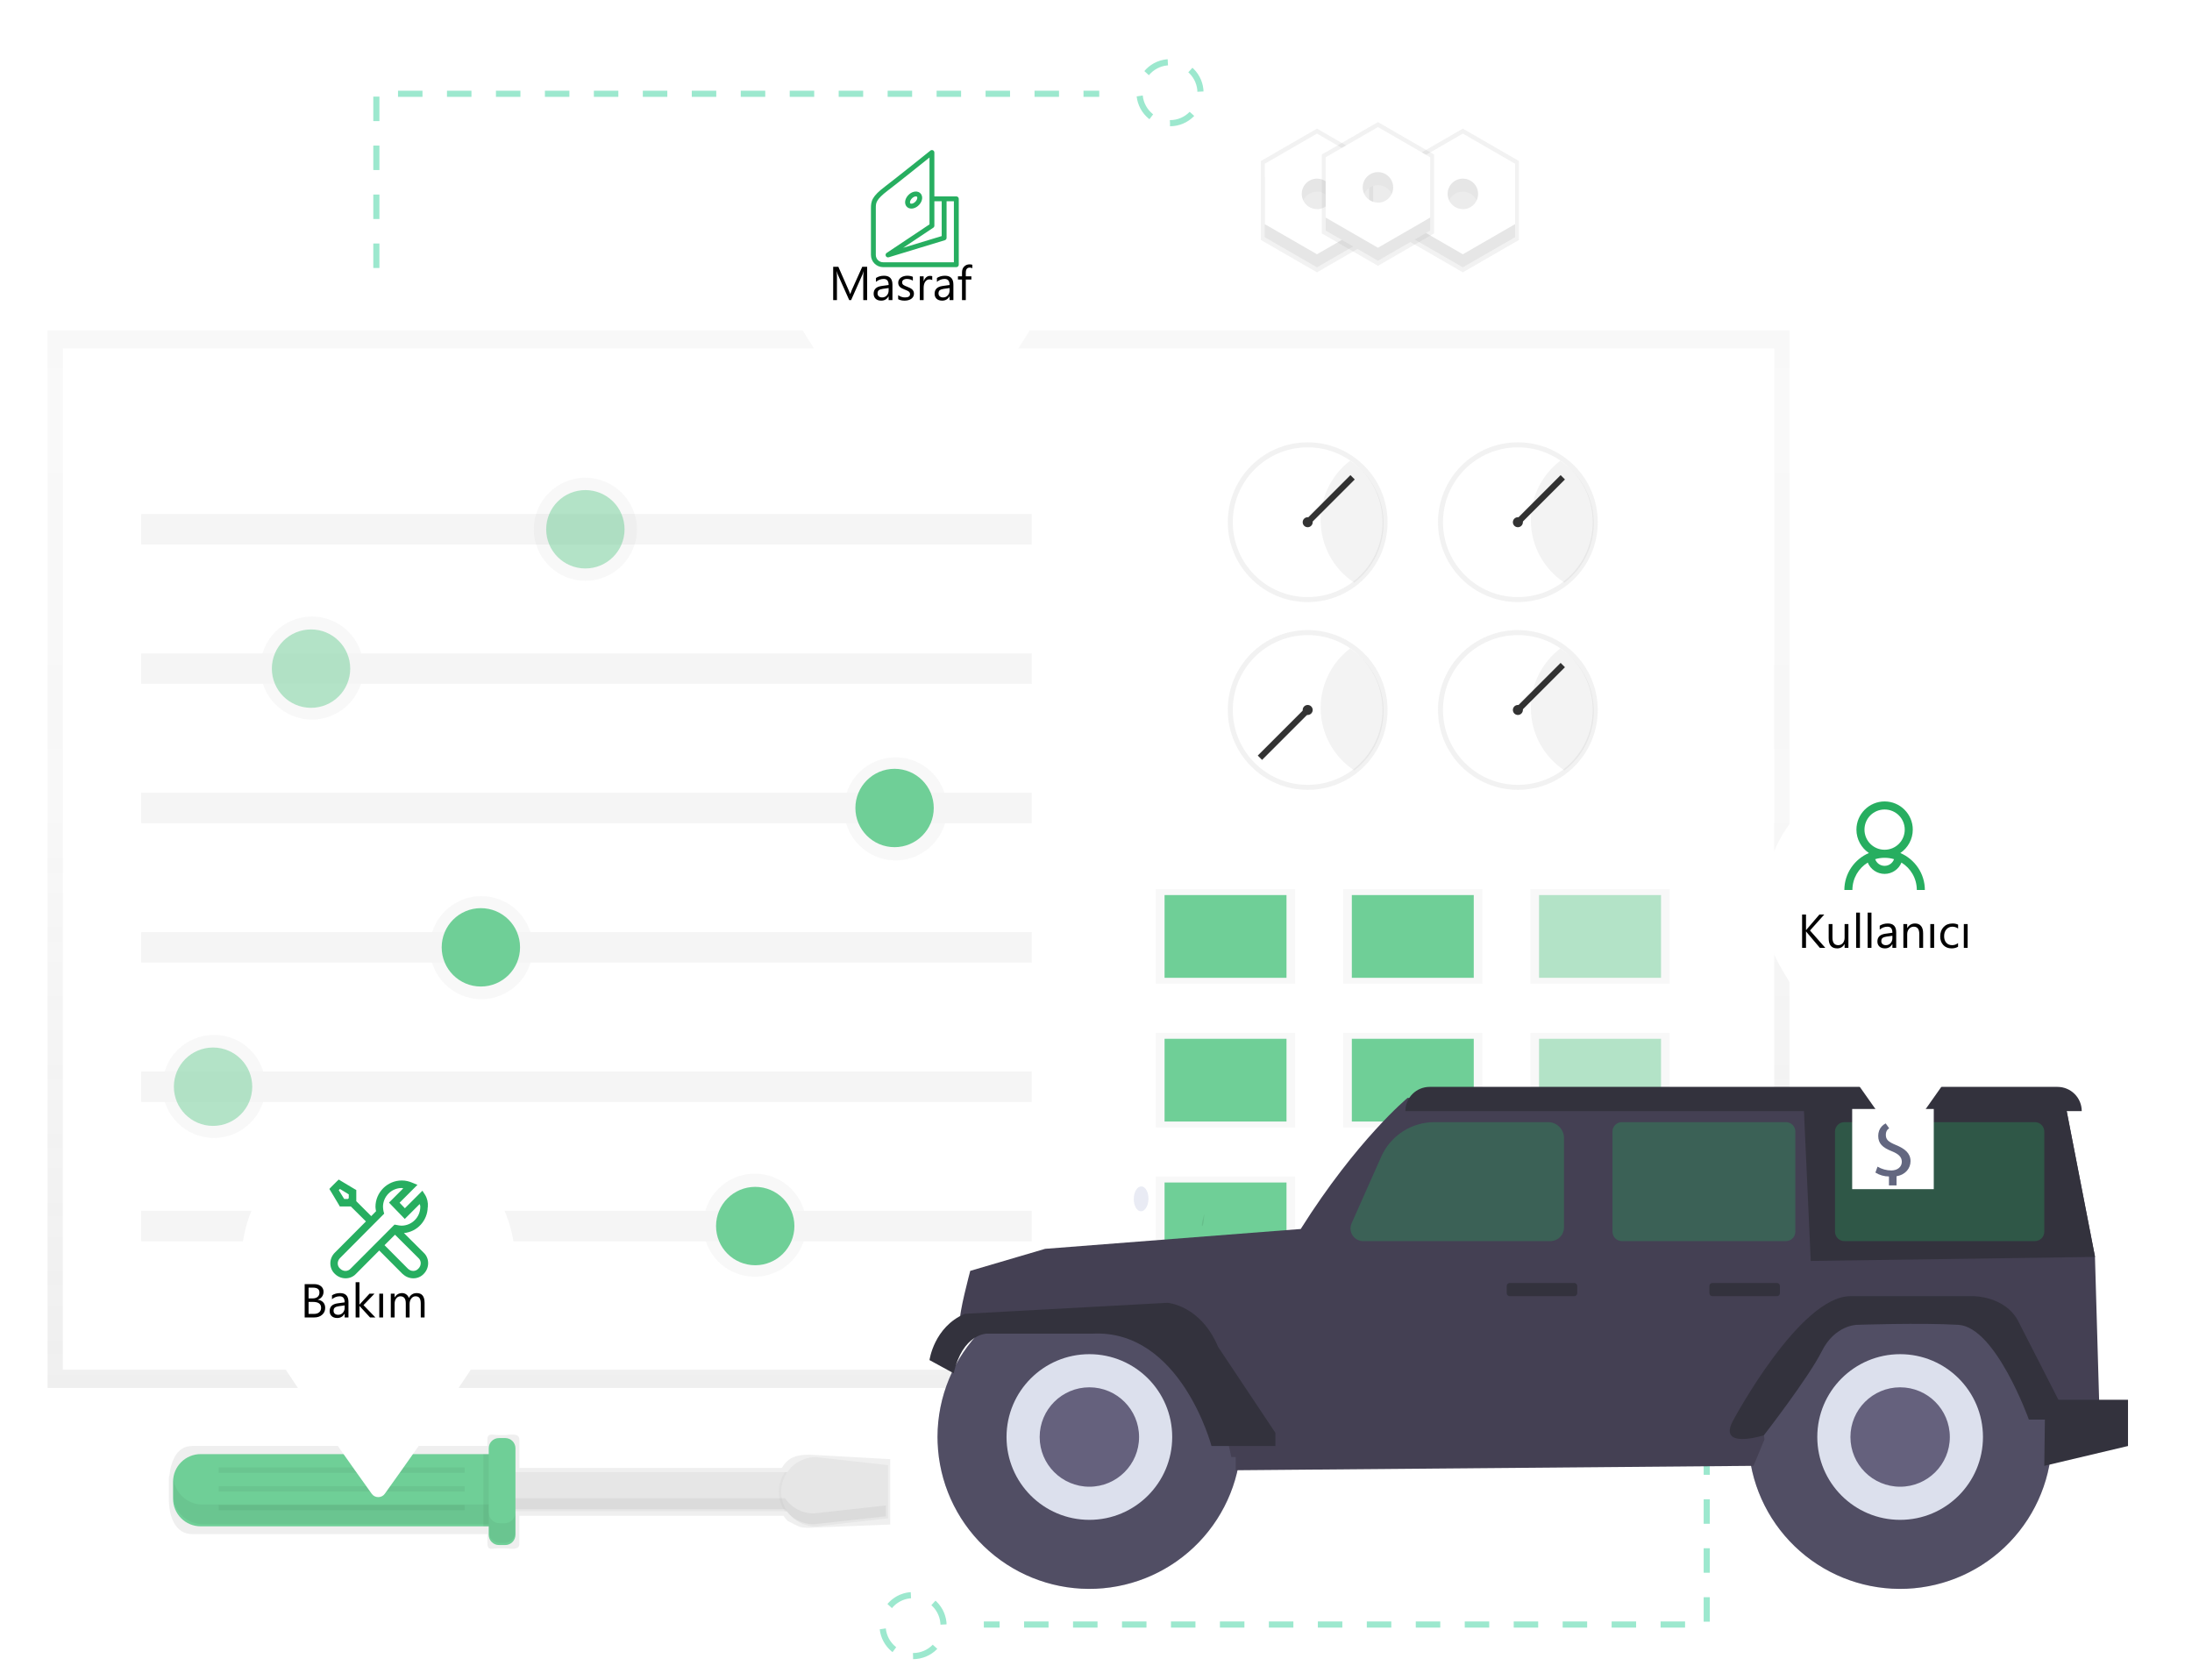 <svg width="599" height="459" viewBox="0 0 599 459" fill="none" xmlns="http://www.w3.org/2000/svg">
<path opacity="0.5" d="M489 90.272H13V379.269H489V90.272Z" fill="url(#paint0_linear)"/>
<path d="M484.834 95.241H17.166V374.294H484.834V95.241Z" fill="white"/>
<path d="M281.942 140.463H38.586V148.794H281.942V140.463Z" fill="#F5F5F5"/>
<path opacity="0.5" d="M159.963 158.704C167.737 158.704 174.039 152.402 174.039 144.629C174.039 136.855 167.737 130.553 159.963 130.553C152.189 130.553 145.887 136.855 145.887 144.629C145.887 152.402 152.189 158.704 159.963 158.704Z" fill="url(#paint1_linear)"/>
<path opacity="0.5" d="M85.235 196.626C93.009 196.626 99.311 190.324 99.311 182.55C99.311 174.776 93.009 168.475 85.235 168.475C77.461 168.475 71.159 174.776 71.159 182.55C71.159 190.324 77.461 196.626 85.235 196.626Z" fill="url(#paint2_linear)"/>
<path opacity="0.5" d="M244.729 235.105C252.503 235.105 258.805 228.803 258.805 221.03C258.805 213.256 252.503 206.954 244.729 206.954C236.955 206.954 230.653 213.256 230.653 221.03C230.653 228.803 236.955 235.105 244.729 235.105Z" fill="url(#paint3_linear)"/>
<path opacity="0.5" d="M131.522 273.027C139.296 273.027 145.598 266.725 145.598 258.951C145.598 251.177 139.296 244.875 131.522 244.875C123.748 244.875 117.446 251.177 117.446 258.951C117.446 266.725 123.748 273.027 131.522 273.027Z" fill="url(#paint4_linear)"/>
<path opacity="0.5" d="M58.467 310.948C66.241 310.948 72.543 304.646 72.543 296.873C72.543 289.099 66.241 282.797 58.467 282.797C50.693 282.797 44.391 289.099 44.391 296.873C44.391 304.646 50.693 310.948 58.467 310.948Z" fill="url(#paint5_linear)"/>
<path opacity="0.5" d="M206.25 348.87C214.023 348.87 220.325 342.568 220.325 334.794C220.325 327.021 214.023 320.719 206.25 320.719C198.476 320.719 192.174 327.021 192.174 334.794C192.174 342.568 198.476 348.87 206.25 348.87Z" fill="url(#paint6_linear)"/>
<path opacity="0.5" d="M159.963 155.336C165.877 155.336 170.67 150.542 170.67 144.628C170.67 138.715 165.877 133.921 159.963 133.921C154.05 133.921 149.256 138.715 149.256 144.628C149.256 150.542 154.05 155.336 159.963 155.336Z" fill="#6FCF97"/>
<path d="M281.942 178.541H38.586V186.872H281.942V178.541Z" fill="#F5F5F5"/>
<path opacity="0.5" d="M84.995 193.414C90.909 193.414 95.702 188.62 95.702 182.706C95.702 176.793 90.909 171.999 84.995 171.999C79.082 171.999 74.288 176.793 74.288 182.706C74.288 188.62 79.082 193.414 84.995 193.414Z" fill="#6FCF97"/>
<path d="M281.942 216.624H38.586V224.955H281.942V216.624Z" fill="#F5F5F5"/>
<path d="M244.456 231.497C250.369 231.497 255.163 226.703 255.163 220.79C255.163 214.876 250.369 210.083 244.456 210.083C238.542 210.083 233.749 214.876 233.749 220.79C233.749 226.703 238.542 231.497 244.456 231.497Z" fill="#6FCF97"/>
<path d="M281.942 254.702H38.586V263.033H281.942V254.702Z" fill="#F5F5F5"/>
<path d="M131.405 269.575C137.318 269.575 142.112 264.781 142.112 258.867C142.112 252.954 137.318 248.16 131.405 248.16C125.491 248.16 120.698 252.954 120.698 258.867C120.698 264.781 125.491 269.575 131.405 269.575Z" fill="#6FCF97"/>
<path d="M281.942 292.785H38.586V301.117H281.942V292.785Z" fill="#F5F5F5"/>
<path opacity="0.5" d="M58.221 307.658C64.135 307.658 68.929 302.864 68.929 296.951C68.929 291.037 64.135 286.243 58.221 286.243C52.308 286.243 47.514 291.037 47.514 296.951C47.514 302.864 52.308 307.658 58.221 307.658Z" fill="#6FCF97"/>
<path d="M281.942 330.863H38.586V339.194H281.942V330.863Z" fill="#F5F5F5"/>
<path d="M206.378 345.736C212.291 345.736 217.085 340.942 217.085 335.029C217.085 329.115 212.291 324.321 206.378 324.321C200.464 324.321 195.671 329.115 195.671 335.029C195.671 340.942 200.464 345.736 206.378 345.736Z" fill="#6FCF97"/>
<path opacity="0.5" d="M353.932 242.974H315.854V268.816H353.932V242.974Z" fill="url(#paint7_linear)"/>
<path opacity="0.5" d="M405.104 242.974H367.026V268.816H405.104V242.974Z" fill="url(#paint8_linear)"/>
<path opacity="0.5" d="M456.276 242.974H418.198V268.816H456.276V242.974Z" fill="url(#paint9_linear)"/>
<path opacity="0.5" d="M353.932 282.245H315.854V308.087H353.932V282.245Z" fill="url(#paint10_linear)"/>
<path opacity="0.5" d="M405.104 282.245H367.026V308.087H405.104V282.245Z" fill="url(#paint11_linear)"/>
<path opacity="0.5" d="M456.276 282.245H418.198V308.087H456.276V282.245Z" fill="url(#paint12_linear)"/>
<path opacity="0.5" d="M353.932 321.51H315.854V347.353H353.932V321.51Z" fill="url(#paint13_linear)"/>
<path opacity="0.5" d="M405.104 321.51H367.026V347.353H405.104V321.51Z" fill="url(#paint14_linear)"/>
<path opacity="0.5" d="M456.276 321.51H418.198V347.353H456.276V321.51Z" fill="url(#paint15_linear)"/>
<path d="M351.557 244.585H318.236V267.193H351.557V244.585Z" fill="#6FCF97"/>
<path d="M402.729 244.585H369.408V267.193H402.729V244.585Z" fill="#6FCF97"/>
<path opacity="0.5" d="M453.895 244.585H420.574V267.193H453.895V244.585Z" fill="#6FCF97"/>
<path d="M351.557 283.857H318.236V306.465H351.557V283.857Z" fill="#6FCF97"/>
<path d="M402.729 283.857H369.408V306.465H402.729V283.857Z" fill="#6FCF97"/>
<path opacity="0.5" d="M453.895 283.857H420.574V306.465H453.895V283.857Z" fill="#6FCF97"/>
<path d="M351.557 323.128H318.236V345.736H351.557V323.128Z" fill="#6FCF97"/>
<path opacity="0.5" d="M402.729 323.128H369.408V345.736H402.729V323.128Z" fill="#6FCF97"/>
<path opacity="0.5" d="M453.895 323.128H420.574V345.736H453.895V323.128Z" fill="#3AD29F"/>
<path opacity="0.5" d="M221.251 397.505C217.905 397.505 215.423 398.062 213.661 401.129H141.922V393.4C141.922 391.393 139.357 392.145 137.667 392.145H136.268C134.595 392.145 133.2 391.393 133.2 393.4V395.123H52.628C48.457 395.123 46.8 398.782 46.232 403.539C46.232 403.416 46.198 403.299 46.187 403.176C46.159 403.516 46.142 403.862 46.142 404.208V409.411C46.142 414.831 48.061 419.22 52.634 419.22H133.206V421.836C133.206 423.843 134.578 423.091 136.273 423.091H137.673C139.346 423.091 141.928 423.843 141.928 421.836V414.207H214.107C214.432 414.688 214.794 415.143 215.189 415.568C218.279 417.135 218.323 417.48 221.151 417.48L243.268 416.588V398.726L221.251 397.505Z" fill="url(#paint16_linear)"/>
<path d="M216.488 402.261H105.819V412.968H216.488V402.261Z" fill="#E6E6E6"/>
<path opacity="0.03" d="M212.847 407.621C212.852 409.533 213.435 411.399 214.52 412.974H215.914V402.267H214.52C213.435 403.842 212.852 405.708 212.847 407.621Z" fill="black"/>
<path d="M242.671 414.898L222.941 417.129C220.426 417.129 218.015 416.13 216.237 414.352C214.459 412.574 213.46 410.163 213.46 407.648C213.46 405.134 214.459 402.723 216.237 400.945C218.015 399.167 220.426 398.168 222.941 398.168L242.671 400.36V414.898Z" fill="#E6E6E6"/>
<path opacity="0.05" d="M214.503 409.405H105.2V412.377H214.503C215.374 413.656 216.544 414.702 217.912 415.424C219.279 416.146 220.803 416.523 222.35 416.521L242.08 414.34V411.368L222.35 413.56C220.802 413.56 219.278 413.182 217.91 412.458C216.542 411.733 215.373 410.685 214.503 409.405Z" fill="black"/>
<path d="M54.825 397.348H135.013V417.079H54.825C52.829 417.079 50.914 416.286 49.502 414.874C48.09 413.462 47.297 411.547 47.297 409.55V404.86C47.301 402.866 48.096 400.956 49.508 399.548C50.919 398.139 52.832 397.348 54.825 397.348Z" fill="#6FCF97"/>
<path d="M138.069 392.965H136.34C134.8 392.965 133.552 394.213 133.552 395.753V419.404C133.552 420.944 134.8 422.193 136.34 422.193H138.069C139.609 422.193 140.857 420.944 140.857 419.404V395.753C140.857 394.213 139.609 392.965 138.069 392.965Z" fill="#6FCF97"/>
<path opacity="0.05" d="M133.552 397.348H132.091V417.079H133.552V397.348Z" fill="black"/>
<path opacity="0.05" d="M126.971 401.001H59.744V402.462H126.971V401.001Z" fill="black"/>
<path opacity="0.05" d="M126.971 406.115H59.744V407.576H126.971V406.115Z" fill="black"/>
<path opacity="0.05" d="M126.971 411.234H59.744V412.695H126.971V411.234Z" fill="black"/>
<path opacity="0.05" d="M137.885 416.242H136.53C135.741 416.242 134.985 415.929 134.428 415.372C133.871 414.814 133.557 414.058 133.557 413.27V411.128H55.355C53.371 411.128 51.458 410.394 49.983 409.066C48.508 407.739 47.577 405.913 47.369 403.94C47.34 404.222 47.325 404.504 47.325 404.788V408.452C47.325 410.581 48.171 412.624 49.677 414.13C51.183 415.636 53.225 416.482 55.355 416.482H133.552V418.623C133.552 419.412 133.865 420.168 134.422 420.725C134.98 421.283 135.736 421.596 136.524 421.596H137.879C138.668 421.596 139.424 421.283 139.981 420.725C140.539 420.168 140.852 419.412 140.852 418.623V413.27C140.852 414.057 140.539 414.812 139.983 415.37C139.427 415.927 138.672 416.241 137.885 416.242Z" fill="black"/>
<path d="M399.75 35.147L384.409 44.008V47.839V61.725V65.562L399.75 74.418L415.092 65.562V61.725V47.839V44.008L399.75 35.147Z" fill="url(#paint17_linear)"/>
<path opacity="0.5" d="M399.75 57.359C398.898 57.358 398.062 57.116 397.342 56.66C396.621 56.204 396.045 55.553 395.679 54.782C396.045 54.012 396.621 53.361 397.342 52.905C398.063 52.45 398.898 52.208 399.75 52.208C400.603 52.208 401.438 52.45 402.159 52.905C402.879 53.361 403.456 54.012 403.821 54.782C403.456 55.553 402.88 56.204 402.159 56.66C401.439 57.116 400.603 57.358 399.75 57.359Z" fill="url(#paint18_linear)"/>
<path d="M399.75 40.076L385.468 48.319V64.809L399.75 73.046L414.032 64.803V48.324L399.75 40.076ZM399.75 60.71C398.926 60.71 398.121 60.466 397.436 60.008C396.751 59.55 396.217 58.9 395.902 58.138C395.586 57.377 395.504 56.54 395.664 55.731C395.825 54.923 396.222 54.181 396.805 53.599C397.387 53.016 398.129 52.619 398.938 52.458C399.746 52.298 400.583 52.38 401.344 52.696C402.106 53.011 402.756 53.545 403.214 54.23C403.672 54.915 403.916 55.72 403.916 56.544C403.919 57.093 403.813 57.637 403.605 58.145C403.397 58.653 403.091 59.115 402.704 59.504C402.317 59.894 401.856 60.202 401.35 60.413C400.843 60.624 400.299 60.732 399.75 60.732V60.71Z" fill="#E6E6E6"/>
<path d="M399.75 36.507L385.468 44.75V61.24L399.75 69.482L414.032 61.24V44.755L399.75 36.507ZM399.75 57.141C398.927 57.141 398.121 56.897 397.436 56.44C396.751 55.982 396.218 55.332 395.902 54.571C395.587 53.81 395.504 52.973 395.664 52.165C395.824 51.357 396.221 50.614 396.803 50.032C397.385 49.449 398.126 49.052 398.934 48.89C399.742 48.729 400.579 48.811 401.341 49.125C402.102 49.44 402.753 49.973 403.211 50.657C403.67 51.341 403.915 52.146 403.916 52.97C403.92 53.519 403.815 54.064 403.607 54.572C403.399 55.081 403.093 55.544 402.706 55.934C402.319 56.323 401.858 56.633 401.351 56.844C400.844 57.055 400.3 57.163 399.75 57.163V57.141Z" fill="white"/>
<path d="M359.888 35.147L344.541 44.008V47.839V61.725V65.562L359.888 74.418L375.23 65.562V61.725V47.839V44.008L359.888 35.147Z" fill="url(#paint19_linear)"/>
<path opacity="0.5" d="M359.888 57.359C359.035 57.358 358.2 57.116 357.479 56.66C356.759 56.204 356.182 55.553 355.817 54.782C356.183 54.012 356.759 53.361 357.48 52.905C358.2 52.45 359.036 52.208 359.888 52.208C360.741 52.208 361.576 52.45 362.296 52.905C363.017 53.361 363.594 54.012 363.959 54.782C363.594 55.553 363.018 56.204 362.297 56.66C361.576 57.116 360.741 57.358 359.888 57.359Z" fill="url(#paint20_linear)"/>
<path d="M359.888 40.076L345.606 48.319V64.809L359.888 73.046L374.17 64.803V48.324L359.888 40.076ZM359.888 60.71C359.064 60.71 358.259 60.466 357.574 60.008C356.889 59.55 356.355 58.9 356.039 58.138C355.724 57.377 355.642 56.54 355.802 55.731C355.963 54.923 356.36 54.181 356.942 53.599C357.525 53.016 358.267 52.619 359.075 52.458C359.884 52.298 360.721 52.38 361.482 52.696C362.244 53.011 362.894 53.545 363.352 54.23C363.81 54.915 364.054 55.72 364.054 56.544C364.057 57.093 363.951 57.637 363.743 58.145C363.535 58.653 363.229 59.115 362.842 59.504C362.455 59.894 361.994 60.202 361.488 60.413C360.981 60.624 360.437 60.732 359.888 60.732V60.71Z" fill="#E6E6E6"/>
<path d="M359.888 36.507L345.606 44.75V61.24L359.888 69.482L374.17 61.24V44.755L359.888 36.507ZM359.888 57.141C359.064 57.141 358.259 56.897 357.574 56.439C356.889 55.981 356.355 55.331 356.039 54.569C355.724 53.808 355.642 52.971 355.802 52.163C355.963 51.355 356.36 50.612 356.942 50.03C357.525 49.447 358.267 49.05 359.075 48.89C359.884 48.729 360.721 48.811 361.482 49.127C362.244 49.442 362.894 49.976 363.352 50.661C363.81 51.346 364.054 52.151 364.054 52.975C364.057 53.524 363.951 54.068 363.743 54.576C363.535 55.084 363.229 55.546 362.842 55.935C362.455 56.325 361.994 56.633 361.488 56.844C360.981 57.055 360.437 57.163 359.888 57.163V57.141Z" fill="white"/>
<path d="M376.546 33.362L361.204 42.224V46.055V59.941V63.772L376.546 72.633L391.887 63.772V59.941V46.055V42.224L376.546 33.362Z" fill="url(#paint21_linear)"/>
<path opacity="0.5" d="M376.546 55.574C375.693 55.574 374.858 55.332 374.137 54.876C373.416 54.419 372.84 53.768 372.475 52.998C372.84 52.227 373.417 51.576 374.137 51.121C374.858 50.665 375.693 50.423 376.546 50.423C377.398 50.423 378.233 50.665 378.954 51.121C379.675 51.576 380.251 52.227 380.617 52.998C380.251 53.768 379.675 54.419 378.954 54.876C378.234 55.332 377.398 55.574 376.546 55.574Z" fill="url(#paint22_linear)"/>
<path d="M376.546 38.292L362.264 46.534V63.008L376.546 71.25L390.828 63.008V46.54L376.546 38.292ZM376.546 58.926C375.722 58.926 374.916 58.681 374.231 58.224C373.546 57.766 373.012 57.115 372.697 56.354C372.382 55.593 372.299 54.755 372.46 53.947C372.621 53.139 373.017 52.397 373.6 51.814C374.183 51.231 374.925 50.835 375.733 50.674C376.541 50.513 377.379 50.596 378.14 50.911C378.901 51.226 379.552 51.76 380.009 52.445C380.467 53.13 380.711 53.936 380.711 54.76C380.714 55.309 380.609 55.853 380.401 56.361C380.193 56.869 379.886 57.331 379.499 57.72C379.112 58.109 378.652 58.418 378.145 58.629C377.638 58.839 377.095 58.948 376.546 58.948V58.926Z" fill="#E6E6E6"/>
<path d="M376.546 34.723L362.264 42.965V59.456L376.546 67.698L390.828 59.456V42.971L376.546 34.723ZM376.546 55.357C375.722 55.357 374.916 55.112 374.231 54.655C373.546 54.197 373.012 53.546 372.697 52.785C372.382 52.024 372.299 51.186 372.46 50.378C372.621 49.57 373.017 48.828 373.6 48.245C374.183 47.663 374.925 47.266 375.733 47.105C376.541 46.944 377.379 47.027 378.14 47.342C378.901 47.657 379.552 48.191 380.009 48.877C380.467 49.562 380.711 50.367 380.711 51.191C380.714 51.74 380.609 52.284 380.401 52.792C380.193 53.3 379.886 53.762 379.499 54.151C379.112 54.54 378.652 54.849 378.145 55.06C377.638 55.271 377.095 55.379 376.546 55.379V55.357Z" fill="white"/>
<path opacity="0.5" d="M102.846 73.23V25.627H300.385" stroke="#3AD29F" stroke-width="1.673" stroke-miterlimit="10" stroke-dasharray="6.69 6.69"/>
<path opacity="0.5" d="M319.724 33.663C324.326 33.663 328.056 29.933 328.056 25.332C328.056 20.73 324.326 17 319.724 17C315.123 17 311.393 20.73 311.393 25.332C311.393 29.933 315.123 33.663 319.724 33.663Z" stroke="#3AD29F" stroke-width="1.673" stroke-miterlimit="10" stroke-dasharray="6.69 6.69"/>
<path opacity="0.5" d="M466.392 396.311V443.914H268.848" stroke="#3AD29F" stroke-width="1.673" stroke-miterlimit="10" stroke-dasharray="6.69 6.69"/>
<path opacity="0.5" d="M249.514 452.541C254.115 452.541 257.845 448.811 257.845 444.209C257.845 439.608 254.115 435.878 249.514 435.878C244.912 435.878 241.182 439.608 241.182 444.209C241.182 448.811 244.912 452.541 249.514 452.541Z" stroke="#3AD29F" stroke-width="1.673" stroke-miterlimit="10" stroke-dasharray="6.69 6.69"/>
<path d="M357.345 164.526C369.4 164.526 379.172 154.754 379.172 142.699C379.172 130.644 369.4 120.872 357.345 120.872C345.29 120.872 335.518 130.644 335.518 142.699C335.518 154.754 345.29 164.526 357.345 164.526Z" fill="url(#paint23_linear)"/>
<path d="M357.345 163.16C368.645 163.16 377.806 153.999 377.806 142.699C377.806 131.399 368.645 122.238 357.345 122.238C346.045 122.238 336.884 131.399 336.884 142.699C336.884 153.999 346.045 163.16 357.345 163.16Z" fill="white"/>
<path d="M357.345 144.065C358.1 144.065 358.712 143.454 358.712 142.699C358.712 141.944 358.1 141.333 357.345 141.333C356.591 141.333 355.979 141.944 355.979 142.699C355.979 143.454 356.591 144.065 357.345 144.065Z" fill="#333333"/>
<path d="M357.345 142.699L369.619 130.425" stroke="#333333" stroke-width="1.673" stroke-miterlimit="10"/>
<path opacity="0.05" d="M360.892 142.153C360.891 145.533 361.727 148.86 363.327 151.837C364.927 154.814 367.241 157.348 370.06 159.212C372.649 157.23 374.726 154.658 376.119 151.711C377.512 148.764 378.181 145.526 378.069 142.268C377.957 139.01 377.068 135.826 375.476 132.981C373.884 130.136 371.635 127.713 368.917 125.913C366.42 127.821 364.397 130.278 363.006 133.095C361.614 135.911 360.89 139.011 360.892 142.153Z" fill="black"/>
<path d="M414.785 164.526C426.84 164.526 436.612 154.754 436.612 142.699C436.612 130.644 426.84 120.872 414.785 120.872C402.73 120.872 392.958 130.644 392.958 142.699C392.958 154.754 402.73 164.526 414.785 164.526Z" fill="url(#paint24_linear)"/>
<path d="M414.785 163.16C426.085 163.16 435.246 153.999 435.246 142.699C435.246 131.399 426.085 122.238 414.785 122.238C403.485 122.238 394.324 131.399 394.324 142.699C394.324 153.999 403.485 163.16 414.785 163.16Z" fill="white"/>
<path d="M414.785 144.065C415.54 144.065 416.152 143.454 416.152 142.699C416.152 141.944 415.54 141.333 414.785 141.333C414.031 141.333 413.419 141.944 413.419 142.699C413.419 143.454 414.031 144.065 414.785 144.065Z" fill="#333333"/>
<path d="M414.785 142.699L427.059 130.425" stroke="#333333" stroke-width="1.673" stroke-miterlimit="10"/>
<path opacity="0.05" d="M418.332 142.153C418.331 145.533 419.167 148.86 420.767 151.837C422.367 154.814 424.681 157.348 427.5 159.212C430.089 157.23 432.166 154.658 433.559 151.711C434.952 148.764 435.621 145.526 435.509 142.268C435.397 139.01 434.508 135.826 432.916 132.981C431.324 130.136 429.075 127.713 426.357 125.913C423.86 127.821 421.837 130.278 420.445 133.095C419.054 135.911 418.33 139.011 418.332 142.153Z" fill="black"/>
<path d="M357.345 215.832C369.4 215.832 379.172 206.06 379.172 194.005C379.172 181.95 369.4 172.177 357.345 172.177C345.29 172.177 335.518 181.95 335.518 194.005C335.518 206.06 345.29 215.832 357.345 215.832Z" fill="url(#paint25_linear)"/>
<path d="M357.345 214.466C368.645 214.466 377.806 205.305 377.806 194.005C377.806 182.705 368.645 173.544 357.345 173.544C346.045 173.544 336.884 182.705 336.884 194.005C336.884 205.305 346.045 214.466 357.345 214.466Z" fill="white"/>
<path d="M357.345 195.371C358.1 195.371 358.712 194.759 358.712 194.005C358.712 193.25 358.1 192.638 357.345 192.638C356.591 192.638 355.979 193.25 355.979 194.005C355.979 194.759 356.591 195.371 357.345 195.371Z" fill="#333333"/>
<path d="M357.345 194.005L344.296 207.054" stroke="#333333" stroke-width="1.673" stroke-miterlimit="10"/>
<path opacity="0.05" d="M360.892 193.458C360.891 196.838 361.727 200.165 363.327 203.143C364.927 206.12 367.241 208.654 370.06 210.517C372.649 208.536 374.726 205.964 376.119 203.017C377.512 200.069 378.181 196.832 378.069 193.573C377.957 190.315 377.068 187.131 375.476 184.286C373.884 181.441 371.635 179.018 368.917 177.219C366.42 179.126 364.397 181.583 363.006 184.4C361.614 187.217 360.89 190.316 360.892 193.458Z" fill="black"/>
<path d="M414.785 215.832C426.84 215.832 436.612 206.06 436.612 194.005C436.612 181.95 426.84 172.177 414.785 172.177C402.73 172.177 392.958 181.95 392.958 194.005C392.958 206.06 402.73 215.832 414.785 215.832Z" fill="url(#paint26_linear)"/>
<path d="M414.785 214.466C426.085 214.466 435.246 205.305 435.246 194.005C435.246 182.705 426.085 173.544 414.785 173.544C403.485 173.544 394.324 182.705 394.324 194.005C394.324 205.305 403.485 214.466 414.785 214.466Z" fill="white"/>
<path d="M414.785 195.371C415.54 195.371 416.152 194.759 416.152 194.005C416.152 193.25 415.54 192.638 414.785 192.638C414.031 192.638 413.419 193.25 413.419 194.005C413.419 194.759 414.031 195.371 414.785 195.371Z" fill="#333333"/>
<path d="M414.785 194.005L427.059 181.73" stroke="#333333" stroke-width="1.673" stroke-miterlimit="10"/>
<path opacity="0.05" d="M418.332 193.458C418.331 196.838 419.167 200.165 420.767 203.143C422.367 206.12 424.681 208.654 427.5 210.517C430.089 208.536 432.166 205.964 433.559 203.017C434.952 200.069 435.621 196.832 435.509 193.573C435.397 190.315 434.508 187.131 432.916 184.286C431.324 181.441 429.075 179.018 426.357 177.219C423.86 179.126 421.837 181.583 420.445 184.4C419.054 187.217 418.33 190.316 418.332 193.458Z" fill="black"/>
<g opacity="0.8">
<path opacity="0.8" d="M313.836 327.632C313.871 325.756 313.002 324.219 311.893 324.198C310.785 324.177 309.858 325.68 309.822 327.556C309.787 329.431 310.657 330.969 311.765 330.99C312.873 331.011 313.8 329.507 313.836 327.632Z" fill="#DCE0ED"/>
<path opacity="0.1" d="M329.104 331.723C329.104 331.723 328.118 334.889 328.521 335.012C328.924 335.136 329.104 331.723 329.104 331.723Z" fill="black"/>
</g>
<path d="M560.744 392.676C560.744 403.373 556.613 413.658 549.213 421.384C541.813 429.109 531.715 433.678 521.027 434.138C510.339 434.597 499.886 430.912 491.85 423.85C483.814 416.788 478.816 406.896 477.898 396.237C477.838 395.563 477.793 394.889 477.772 394.205V394.17C477.752 393.672 477.742 393.174 477.742 392.676C477.746 381.671 482.12 371.119 489.902 363.339C497.685 355.559 508.239 351.189 519.243 351.189C530.247 351.189 540.801 355.559 548.583 363.339C556.366 371.119 560.74 381.671 560.744 392.676Z" fill="#65617D"/>
<path opacity="0.2" d="M560.744 392.676C560.744 403.373 556.613 413.658 549.213 421.384C541.813 429.109 531.715 433.678 521.027 434.138C510.339 434.597 499.886 430.912 491.85 423.85C483.814 416.788 478.816 406.896 477.898 396.237C477.838 395.563 477.793 394.889 477.772 394.205V394.17C477.752 393.672 477.742 393.174 477.742 392.676C477.746 381.671 482.12 371.119 489.902 363.339C497.685 355.559 508.239 351.189 519.243 351.189C530.247 351.189 540.801 355.559 548.583 363.339C556.366 371.119 560.74 381.671 560.744 392.676Z" fill="black"/>
<path d="M519.242 415.312C531.744 415.312 541.878 405.178 541.878 392.676C541.878 380.174 531.744 370.039 519.242 370.039C506.74 370.039 496.605 380.174 496.605 392.676C496.605 405.178 506.74 415.312 519.242 415.312Z" fill="#DCE0ED"/>
<path d="M519.242 406.258C526.743 406.258 532.824 400.177 532.824 392.676C532.824 385.174 526.743 379.094 519.242 379.094C511.741 379.094 505.66 385.174 505.66 392.676C505.66 400.177 511.741 406.258 519.242 406.258Z" fill="#65617D"/>
<path d="M339.19 392.676C339.19 403.373 335.059 413.658 327.659 421.384C320.259 429.109 310.161 433.679 299.473 434.138C288.785 434.597 278.332 430.912 270.296 423.85C262.261 416.788 257.262 406.896 256.344 396.237C256.284 395.563 256.239 394.889 256.219 394.205V394.17C256.199 393.672 256.188 393.174 256.188 392.676C256.192 381.671 260.566 371.119 268.349 363.339C276.131 355.559 286.685 351.189 297.689 351.189C308.693 351.189 319.247 355.559 327.03 363.339C334.812 371.119 339.186 381.671 339.19 392.676Z" fill="#65617D"/>
<path opacity="0.2" d="M339.19 392.676C339.19 403.373 335.059 413.658 327.659 421.384C320.259 429.109 310.161 433.679 299.473 434.138C288.785 434.597 278.332 430.912 270.296 423.85C262.261 416.788 257.262 406.896 256.344 396.237C256.284 395.563 256.239 394.889 256.219 394.205V394.17C256.199 393.672 256.188 393.174 256.188 392.676C256.192 381.671 260.566 371.119 268.349 363.339C276.131 355.559 286.685 351.189 297.689 351.189C308.693 351.189 319.247 355.559 327.03 363.339C334.812 371.119 339.186 381.671 339.19 392.676Z" fill="black"/>
<path d="M297.688 415.312C310.19 415.312 320.325 405.178 320.325 392.676C320.325 380.174 310.19 370.039 297.688 370.039C285.186 370.039 275.051 380.174 275.051 392.676C275.051 405.178 285.186 415.312 297.688 415.312Z" fill="#DCE0ED"/>
<path d="M297.688 406.258C305.189 406.258 311.27 400.177 311.27 392.676C311.27 385.174 305.189 379.094 297.688 379.094C290.187 379.094 284.106 385.174 284.106 392.676C284.106 400.177 290.187 406.258 297.688 406.258Z" fill="#65617D"/>
<path d="M573.688 384.899L559.84 384.297L547.197 360.817L502.646 357.205L480.972 385.501L482.176 393.328L479.166 400.552L337.685 401.756V398.144H336.481L335.276 392.726H346.113L338.287 384.297L310.592 360.817C310.592 360.817 263.031 362.021 262.429 360.817C261.827 359.613 265.138 347.271 265.138 347.271L285.607 341.251L355.445 335.832C370.797 311.449 384.644 300.01 384.644 300.01H564.055L572.483 343.358V343.46L573.688 384.899Z" fill="#444053"/>
<path d="M473.748 387.909C473.748 387.909 491.809 354.195 505.656 354.195H539.371C539.371 354.195 547.8 354.195 551.412 360.817L565.259 387.909H554.422C554.422 387.909 545.391 362.623 535.157 362.021C524.922 361.419 507.462 362.021 507.462 362.021C507.462 362.021 501.442 362.021 497.83 369.246C494.217 376.47 482.004 392.208 482.004 392.208C482.004 392.208 468.931 396.338 473.748 387.909Z" fill="#33323D"/>
<path d="M581.514 382.491H558.868L558.636 400.552L581.514 395.134V382.491Z" fill="#33323D"/>
<path d="M254 371.654C254 371.654 255.204 362.623 263.633 359.011L319.021 356.001C319.021 356.001 328.052 356.603 332.868 368.042L348.522 391.522V395.134H331.062C331.062 395.134 322.633 363.225 298.552 364.429H269.653C269.653 364.429 263.031 364.429 260.623 375.266L254 371.654Z" fill="#33323D"/>
<path d="M384.042 303.623H568.871C568.871 301.866 568.174 300.182 566.932 298.94C565.69 297.698 564.005 297 562.249 297H390.665C389.795 297 388.934 297.171 388.131 297.504C387.327 297.837 386.597 298.325 385.982 298.94C385.367 299.555 384.879 300.285 384.547 301.088C384.214 301.892 384.042 302.753 384.042 303.623Z" fill="#33323D"/>
<path opacity="0.3" d="M423.652 339.143H372.506C371.93 339.143 371.363 338.999 370.857 338.725C370.35 338.45 369.921 338.053 369.607 337.57C369.293 337.087 369.104 336.533 369.059 335.958C369.013 335.384 369.112 334.808 369.346 334.281L377.439 316.071C378.688 313.262 380.725 310.875 383.302 309.2C385.88 307.524 388.889 306.633 391.963 306.633H423.038C423.61 306.633 424.175 306.745 424.703 306.964C425.231 307.183 425.711 307.503 426.115 307.907C426.519 308.312 426.84 308.791 427.059 309.319C427.277 309.847 427.39 310.413 427.39 310.985V335.406C427.39 335.896 427.293 336.382 427.105 336.836C426.918 337.289 426.642 337.702 426.295 338.049C425.948 338.396 425.536 338.671 425.082 338.859C424.629 339.047 424.143 339.143 423.652 339.143Z" fill="#27AE60"/>
<path opacity="0.3" d="M488.031 306.633H443.208C441.787 306.633 440.635 307.785 440.635 309.206V336.57C440.635 337.991 441.787 339.143 443.208 339.143H488.031C489.453 339.143 490.605 337.991 490.605 336.57V309.206C490.605 307.785 489.453 306.633 488.031 306.633Z" fill="#27AE60"/>
<path d="M572.484 343.358V343.46L494.819 344.562L492.796 300.01H564.055L572.484 343.358Z" fill="#33323D"/>
<path opacity="0.3" d="M556.063 306.633H504.015C502.594 306.633 501.442 307.785 501.442 309.206V336.57C501.442 337.991 502.594 339.143 504.015 339.143H556.063C557.484 339.143 558.636 337.991 558.636 336.57V309.206C558.636 307.785 557.484 306.633 556.063 306.633Z" fill="#27AE60"/>
<path d="M430.185 350.582H412.554C412.103 350.582 411.737 350.948 411.737 351.4V353.377C411.737 353.829 412.103 354.195 412.554 354.195H430.185C430.636 354.195 431.002 353.829 431.002 353.377V351.4C431.002 350.948 430.636 350.582 430.185 350.582Z" fill="#33323D"/>
<path d="M485.573 350.582H467.943C467.491 350.582 467.125 350.948 467.125 351.4V353.377C467.125 353.829 467.491 354.195 467.943 354.195H485.573C486.025 354.195 486.391 353.829 486.391 353.377V351.4C486.391 350.948 486.025 350.582 485.573 350.582Z" fill="#33323D"/>
<path d="M528.433 303.037H506.138V324.947H528.433V303.037Z" fill="white"/>
<path d="M516.187 323.923V321.48C514.878 321.475 513.597 321.107 512.486 320.415L513.066 318.794C514.205 319.468 515.502 319.827 516.826 319.835C518.543 319.835 519.704 318.843 519.704 317.464C519.704 316.133 518.761 315.311 516.971 314.585C514.503 313.618 513.255 312.505 513.255 310.4C513.255 308.392 514.545 306.868 516.77 306.505V304.062H517.994V306.409C519.097 306.417 520.18 306.709 521.139 307.255L520.534 308.852C519.665 308.299 518.654 308.013 517.624 308.03C515.761 308.03 515.336 309.142 515.336 310.11C515.336 311.368 515.955 311.997 518.059 312.868C520.551 313.884 522.085 315.142 522.085 317.295C522.085 319.206 520.754 320.996 518.263 321.407V323.923L516.187 323.923Z" fill="#636780"/>
<g filter="url(#filter0_d)">
<path d="M98.331 301.052C98.487 301.017 98.643 301 98.807 301C98.963 301 99.119 301.017 99.266 301.052C119.37 301.303 136.73 317.504 136.73 337.651C136.73 342.705 135.718 347.552 133.831 351.94C132.68 354.605 130.162 358.759 126.908 363.805C123.662 368.85 119.716 374.683 115.908 380.222C108.275 391.282 101.152 401.183 101.152 401.183C100.737 401.771 100.071 402.1 99.361 402.1C98.66 402.1 97.985 401.771 97.578 401.183C97.578 401.183 90.447 391.282 82.814 380.222C79.006 374.683 75.068 368.85 71.823 363.805C68.569 358.759 66.042 354.605 64.899 351.94C63.013 347.552 62 342.705 62 337.651C62 317.599 78.262 301.312 98.331 301.052Z" fill="white"/>
<path d="M88.572 315.319L87.993 315.865L86.547 317.312L86 317.891L86.418 318.566L88.572 322.167L88.861 322.681H91.883L95.999 326.764C92.322 330.457 87.644 335.151 87.479 335.316C85.867 336.927 85.863 339.568 87.511 341.103C89.119 342.69 91.739 342.731 93.266 341.103C93.278 341.091 93.286 341.083 93.298 341.071L99.632 334.705L105.997 341.103L106.094 341.167C107.709 342.69 110.277 342.71 111.784 341.103V341.071H111.816C113.392 339.459 113.408 336.839 111.784 335.316L111.752 335.284L106.383 329.947C109.996 329.609 112.825 326.559 112.877 322.874H112.91C112.914 322.854 112.91 322.83 112.91 322.81C112.91 322.798 112.91 322.789 112.91 322.777C113.01 321.588 112.753 320.451 112.138 319.466L111.431 318.373L106.64 323.163L105.194 321.652L110.08 316.765L108.666 316.187C107.838 315.833 106.881 315.576 105.804 315.576C101.85 315.576 98.603 318.823 98.603 322.777C98.603 323.207 98.695 323.581 98.764 323.967C98.314 324.417 97.976 324.787 97.445 325.317L93.362 321.234V318.18L92.848 317.891L89.247 315.737L88.572 315.319ZM105.804 317.633C105.949 317.633 106.05 317.718 106.19 317.73L102.3 321.62L103.007 322.359L105.901 325.349L106.608 326.089L110.691 322.006C110.711 322.243 110.88 322.416 110.852 322.681V322.777C110.852 325.611 108.541 327.921 105.708 327.921C105.33 327.921 104.872 327.833 104.358 327.729L103.811 327.632L103.425 328.018L91.819 339.656H91.787V339.688C91.056 340.488 89.778 340.508 88.926 339.656V339.624H88.894C88.094 338.893 88.074 337.615 88.926 336.763C89.316 336.373 96.867 328.757 100.564 325.06L100.982 324.642L100.821 324.063C100.737 323.73 100.66 323.155 100.66 322.777C100.66 319.944 102.971 317.633 105.804 317.633ZM88.894 317.891L91.305 319.37V320.398L91.08 320.623H90.051L88.572 318.212L88.894 317.891ZM103.94 330.397L110.338 336.763V336.795H110.37C111.169 337.526 111.19 338.804 110.338 339.656H110.305V339.688C109.574 340.488 108.296 340.508 107.444 339.656L101.078 333.258L103.94 330.397Z" fill="#27AE60"/>
</g>
<path d="M83.256 360V350.897H85.846C86.633 350.897 87.257 351.09 87.719 351.475C88.18 351.86 88.411 352.362 88.411 352.979C88.411 353.496 88.271 353.944 87.992 354.325C87.712 354.706 87.327 354.977 86.836 355.138V355.163C87.45 355.235 87.941 355.468 88.309 355.861C88.677 356.251 88.861 356.758 88.861 357.385C88.861 358.163 88.582 358.794 88.023 359.276C87.465 359.759 86.76 360 85.91 360H83.256ZM84.323 351.862V354.801H85.415C85.999 354.801 86.458 354.662 86.792 354.382C87.126 354.099 87.293 353.701 87.293 353.189C87.293 352.305 86.712 351.862 85.548 351.862H84.323ZM84.323 355.76V359.035H85.77C86.396 359.035 86.881 358.887 87.224 358.591C87.571 358.295 87.744 357.888 87.744 357.372C87.744 356.297 87.012 355.76 85.548 355.76H84.323ZM95.222 360H94.181V358.984H94.155C93.703 359.763 93.036 360.152 92.156 360.152C91.508 360.152 91.001 359.981 90.632 359.638C90.268 359.295 90.086 358.84 90.086 358.273C90.086 357.059 90.802 356.352 92.232 356.153L94.181 355.88C94.181 354.776 93.734 354.224 92.841 354.224C92.058 354.224 91.352 354.49 90.721 355.023V353.957C91.36 353.551 92.097 353.348 92.93 353.348C94.458 353.348 95.222 354.156 95.222 355.772V360ZM94.181 356.712L92.613 356.928C92.13 356.995 91.766 357.116 91.521 357.29C91.276 357.459 91.153 357.761 91.153 358.197C91.153 358.515 91.265 358.775 91.489 358.978C91.718 359.177 92.02 359.276 92.397 359.276C92.913 359.276 93.338 359.097 93.673 358.737C94.011 358.373 94.181 357.914 94.181 357.359V356.712ZM102.579 360H101.119L98.249 356.877H98.224V360H97.183V350.377H98.224V356.477H98.249L100.979 353.5H102.344L99.329 356.636L102.579 360ZM104.686 360H103.645V353.5H104.686V360ZM116.023 360H114.982V356.268C114.982 355.548 114.87 355.028 114.646 354.706C114.425 354.384 114.053 354.224 113.528 354.224C113.084 354.224 112.705 354.427 112.392 354.833C112.083 355.239 111.929 355.726 111.929 356.293V360H110.888V356.141C110.888 354.863 110.395 354.224 109.409 354.224C108.952 354.224 108.575 354.416 108.279 354.801C107.983 355.182 107.834 355.679 107.834 356.293V360H106.793V353.5H107.834V354.528H107.86C108.321 353.741 108.994 353.348 109.878 353.348C110.323 353.348 110.71 353.472 111.04 353.722C111.37 353.968 111.597 354.291 111.719 354.693C112.202 353.796 112.921 353.348 113.877 353.348C115.308 353.348 116.023 354.23 116.023 355.995V360Z" fill="black"/>
<g filter="url(#filter1_d)">
<path d="M514.331 203.052C514.487 203.017 514.643 203 514.807 203C514.963 203 515.119 203.017 515.266 203.052C535.37 203.303 552.73 219.504 552.73 239.651C552.73 244.705 551.718 249.552 549.831 253.94C548.68 256.605 546.162 260.759 542.908 265.805C539.662 270.85 535.716 276.683 531.908 282.222C524.275 293.282 517.152 303.183 517.152 303.183C516.737 303.771 516.071 304.1 515.361 304.1C514.66 304.1 513.985 303.771 513.578 303.183C513.578 303.183 506.447 293.282 498.814 282.222C495.006 276.683 491.068 270.85 487.823 265.805C484.569 260.759 482.042 256.605 480.899 253.94C479.013 249.552 478 244.705 478 239.651C478 219.599 494.262 203.312 514.331 203.052Z" fill="white"/>
</g>
<path d="M498.788 259H497.303L493.786 254.836C493.655 254.679 493.575 254.574 493.545 254.519H493.52V259H492.453V249.897H493.52V254.176H493.545C493.604 254.083 493.685 253.979 493.786 253.865L497.188 249.897H498.515L494.611 254.265L498.788 259ZM505.11 259H504.069V257.972H504.044C503.612 258.759 502.944 259.152 502.038 259.152C500.489 259.152 499.715 258.23 499.715 256.385V252.5H500.75V256.22C500.75 257.591 501.274 258.276 502.324 258.276C502.832 258.276 503.248 258.09 503.574 257.718C503.904 257.341 504.069 256.85 504.069 256.245V252.5H505.11V259ZM508.259 259H507.218V249.377H508.259V259ZM511.407 259H510.366V249.377H511.407V259ZM518.167 259H517.126V257.984H517.101C516.648 258.763 515.982 259.152 515.102 259.152C514.454 259.152 513.946 258.981 513.578 258.638C513.214 258.295 513.032 257.84 513.032 257.273C513.032 256.059 513.747 255.352 515.178 255.153L517.126 254.88C517.126 253.776 516.68 253.224 515.787 253.224C515.004 253.224 514.298 253.49 513.667 254.023V252.957C514.306 252.551 515.042 252.348 515.876 252.348C517.404 252.348 518.167 253.156 518.167 254.772V259ZM517.126 255.712L515.559 255.928C515.076 255.995 514.712 256.116 514.467 256.29C514.221 256.459 514.099 256.761 514.099 257.197C514.099 257.515 514.211 257.775 514.435 257.978C514.664 258.177 514.966 258.276 515.343 258.276C515.859 258.276 516.284 258.097 516.619 257.737C516.957 257.373 517.126 256.914 517.126 256.359V255.712ZM525.524 259H524.483V255.293C524.483 253.913 523.98 253.224 522.973 253.224C522.452 253.224 522.021 253.42 521.678 253.814C521.339 254.203 521.17 254.696 521.17 255.293V259H520.129V252.5H521.17V253.579H521.195C521.686 252.758 522.397 252.348 523.328 252.348C524.039 252.348 524.583 252.578 524.959 253.04C525.336 253.497 525.524 254.159 525.524 255.026V259ZM528.533 259H527.492V252.5H528.533V259ZM535.071 258.702C534.572 259.002 533.979 259.152 533.294 259.152C532.367 259.152 531.618 258.852 531.047 258.251C530.48 257.646 530.196 256.863 530.196 255.902C530.196 254.832 530.503 253.973 531.117 253.325C531.73 252.674 532.549 252.348 533.573 252.348C534.145 252.348 534.648 252.453 535.084 252.665V253.731C534.602 253.393 534.085 253.224 533.535 253.224C532.871 253.224 532.325 253.463 531.897 253.941C531.474 254.415 531.263 255.039 531.263 255.813C531.263 256.575 531.462 257.176 531.859 257.616C532.261 258.056 532.799 258.276 533.472 258.276C534.039 258.276 534.572 258.088 535.071 257.711V258.702ZM537.687 259H536.646V252.5H537.687V259Z" fill="black"/>
<path d="M515 219C510.759 219 507.3 222.459 507.3 226.7C507.3 229.351 508.654 231.706 510.703 233.094C506.78 234.778 504 238.671 504 243.2H506.2C506.2 240.02 507.88 237.253 510.394 235.706C511.133 237.52 512.933 238.8 515 238.8C517.067 238.8 518.867 237.52 519.606 235.706C522.12 237.253 523.8 240.02 523.8 243.2H526C526 238.671 523.22 234.778 519.297 233.094C521.346 231.706 522.7 229.351 522.7 226.7C522.7 222.459 519.241 219 515 219ZM515 221.2C518.051 221.2 520.5 223.649 520.5 226.7C520.5 229.751 518.051 232.2 515 232.2C511.949 232.2 509.5 229.751 509.5 226.7C509.5 223.649 511.949 221.2 515 221.2ZM515 234.4C515.902 234.4 516.762 234.529 517.578 234.778C517.196 235.839 516.199 236.6 515 236.6C513.801 236.6 512.804 235.839 512.422 234.778C513.238 234.529 514.098 234.4 515 234.4Z" fill="#27AE60"/>
<g filter="url(#filter2_d)">
<path d="M245.331 26.052C245.487 26.017 245.643 26 245.807 26C245.963 26 246.119 26.017 246.266 26.052C266.37 26.303 283.73 42.504 283.73 62.651C283.73 67.705 282.718 72.552 280.831 76.94C279.68 79.605 277.162 83.759 273.908 88.805C270.662 93.85 266.716 99.683 262.908 105.222C255.275 116.282 248.152 126.183 248.152 126.183C247.737 126.771 247.071 127.1 246.361 127.1C245.66 127.1 244.985 126.771 244.578 126.183C244.578 126.183 237.447 116.282 229.814 105.222C226.006 99.683 222.068 93.85 218.823 88.805C215.569 83.759 213.042 79.605 211.899 76.94C210.013 72.552 209 67.705 209 62.651C209 42.599 225.262 26.312 245.331 26.052Z" fill="white"/>
<path d="M250.645 34C250.502 34.005 250.362 34.058 250.25 34.146C250.25 34.146 240.706 41.804 237.872 43.95C236.107 45.287 235.138 46.255 234.593 47.196C234.049 48.136 234 49.013 234 49.88V62.667C234 64.501 235.499 66.001 237.332 66.001H257.333C257.7 66.001 257.999 65.701 257.999 65.334V47.334C257.999 46.967 257.7 46.667 257.333 46.667H251.333V34.667C251.333 34.487 251.26 34.315 251.13 34.188C251.002 34.063 250.828 33.995 250.645 34ZM250 36.045V54.31L238.296 62.113C238.02 62.295 237.922 62.654 238.062 62.952C238.205 63.251 238.544 63.402 238.862 63.305L254.194 58.639C254.474 58.552 254.667 58.295 254.667 58.001V48.001H256.666V64.667H237.332C236.221 64.667 235.332 63.779 235.332 62.667V49.88C235.332 49.05 235.353 48.542 235.747 47.864C236.141 47.186 236.973 46.303 238.676 45.014C241.325 43.008 248.596 37.17 250 36.045ZM246.112 45.342C245.964 45.355 245.815 45.381 245.674 45.416C245.107 45.57 244.567 45.911 244.127 46.404C243.688 46.893 243.413 47.461 243.346 48.039C243.281 48.615 243.458 49.253 243.955 49.644C244.45 50.031 245.091 50.068 245.658 49.917C246.226 49.764 246.766 49.422 247.205 48.93C247.645 48.441 247.919 47.872 247.986 47.295C248.052 46.719 247.875 46.081 247.377 45.691C247.13 45.498 246.846 45.392 246.552 45.352C246.406 45.334 246.258 45.329 246.112 45.342ZM246.21 46.67C246.382 46.654 246.494 46.694 246.554 46.74C246.636 46.803 246.689 46.901 246.661 47.146C246.633 47.388 246.489 47.732 246.21 48.042C245.935 48.353 245.591 48.552 245.313 48.628C245.03 48.703 244.858 48.657 244.778 48.594C244.697 48.531 244.643 48.433 244.672 48.189C244.7 47.946 244.843 47.602 245.122 47.292C245.398 46.982 245.742 46.782 246.02 46.707C246.091 46.686 246.155 46.675 246.21 46.67ZM251.333 48.001H253.333V57.509L242.802 60.711L251.036 55.222C251.222 55.099 251.333 54.892 251.333 54.667V48.001Z" fill="#27AE60"/>
</g>
<path d="M236.961 82H235.901V75.894C235.901 75.411 235.931 74.821 235.99 74.123H235.964C235.863 74.533 235.772 74.827 235.691 75.005L232.581 82H232.061L228.957 75.056C228.868 74.853 228.777 74.541 228.684 74.123H228.658C228.692 74.487 228.709 75.081 228.709 75.906V82H227.681V72.897H229.09L231.883 79.245C232.099 79.732 232.238 80.096 232.302 80.337H232.34C232.522 79.838 232.668 79.465 232.778 79.22L235.628 72.897H236.961V82ZM243.874 82H242.833V80.984H242.807C242.354 81.763 241.688 82.152 240.808 82.152C240.16 82.152 239.652 81.981 239.284 81.638C238.92 81.295 238.738 80.841 238.738 80.273C238.738 79.059 239.453 78.352 240.884 78.153L242.833 77.88C242.833 76.776 242.386 76.224 241.493 76.224C240.71 76.224 240.004 76.49 239.373 77.023V75.957C240.012 75.551 240.748 75.348 241.582 75.348C243.11 75.348 243.874 76.156 243.874 77.772V82ZM242.833 78.712L241.265 78.928C240.782 78.995 240.418 79.116 240.173 79.29C239.927 79.459 239.805 79.761 239.805 80.197C239.805 80.515 239.917 80.775 240.141 80.978C240.37 81.177 240.672 81.276 241.049 81.276C241.565 81.276 241.99 81.097 242.325 80.737C242.663 80.373 242.833 79.914 242.833 79.359V78.712ZM245.441 81.765V80.648C246.008 81.067 246.633 81.276 247.314 81.276C248.228 81.276 248.685 80.972 248.685 80.362C248.685 80.189 248.645 80.043 248.564 79.924C248.488 79.802 248.382 79.694 248.247 79.601C248.116 79.507 247.959 79.425 247.777 79.353C247.6 79.277 247.407 79.199 247.2 79.118C246.912 79.004 246.658 78.89 246.438 78.775C246.222 78.657 246.04 78.526 245.892 78.382C245.748 78.234 245.638 78.067 245.562 77.88C245.49 77.694 245.454 77.476 245.454 77.227C245.454 76.922 245.524 76.653 245.664 76.42C245.803 76.183 245.989 75.987 246.222 75.83C246.455 75.669 246.719 75.549 247.016 75.468C247.316 75.388 247.625 75.348 247.942 75.348C248.505 75.348 249.009 75.445 249.453 75.64V76.693C248.975 76.38 248.425 76.224 247.803 76.224C247.608 76.224 247.432 76.247 247.276 76.293C247.119 76.336 246.984 76.397 246.87 76.478C246.76 76.558 246.673 76.655 246.609 76.769C246.55 76.88 246.521 77.002 246.521 77.138C246.521 77.307 246.55 77.449 246.609 77.563C246.673 77.677 246.764 77.779 246.882 77.868C247.001 77.957 247.145 78.037 247.314 78.109C247.483 78.181 247.676 78.259 247.892 78.344C248.179 78.454 248.438 78.568 248.666 78.686C248.895 78.801 249.089 78.932 249.25 79.08C249.411 79.224 249.534 79.391 249.618 79.582C249.707 79.772 249.751 79.998 249.751 80.261C249.751 80.582 249.68 80.862 249.536 81.099C249.396 81.336 249.208 81.532 248.971 81.689C248.734 81.846 248.461 81.962 248.152 82.038C247.843 82.114 247.519 82.152 247.181 82.152C246.512 82.152 245.932 82.023 245.441 81.765ZM254.747 76.554C254.565 76.414 254.303 76.344 253.96 76.344C253.516 76.344 253.143 76.554 252.843 76.973C252.547 77.392 252.398 77.963 252.398 78.686V82H251.357V75.5H252.398V76.839H252.424C252.572 76.382 252.798 76.027 253.103 75.773C253.408 75.515 253.748 75.386 254.125 75.386C254.396 75.386 254.603 75.415 254.747 75.475V76.554ZM260.53 82H259.489V80.984H259.463C259.011 81.763 258.344 82.152 257.464 82.152C256.816 82.152 256.309 81.981 255.94 81.638C255.576 81.295 255.395 80.841 255.395 80.273C255.395 79.059 256.11 78.352 257.54 78.153L259.489 77.88C259.489 76.776 259.042 76.224 258.149 76.224C257.367 76.224 256.66 76.49 256.029 77.023V75.957C256.668 75.551 257.405 75.348 258.238 75.348C259.766 75.348 260.53 76.156 260.53 77.772V82ZM259.489 78.712L257.921 78.928C257.438 78.995 257.075 79.116 256.829 79.29C256.584 79.459 256.461 79.761 256.461 80.197C256.461 80.515 256.573 80.775 256.797 80.978C257.026 81.177 257.328 81.276 257.705 81.276C258.221 81.276 258.647 81.097 258.981 80.737C259.319 80.373 259.489 79.914 259.489 79.359V78.712ZM265.703 73.291C265.5 73.177 265.269 73.12 265.011 73.12C264.283 73.12 263.919 73.579 263.919 74.497V75.5H265.443V76.389H263.919V82H262.885V76.389H261.774V75.5H262.885V74.446C262.885 73.765 263.082 73.228 263.475 72.834C263.869 72.436 264.36 72.237 264.948 72.237C265.265 72.237 265.517 72.275 265.703 72.352V73.291Z" fill="black"/>
<defs>
<filter id="filter0_d" x="45" y="287" width="116.73" height="143.1" filterUnits="userSpaceOnUse" color-interpolation-filters="sRGB">
<feFlood flood-opacity="0" result="BackgroundImageFix"/>
<feColorMatrix in="SourceAlpha" type="matrix" values="0 0 0 0 0 0 0 0 0 0 0 0 0 0 0 0 0 0 127 0"/>
<feOffset dx="4" dy="7"/>
<feGaussianBlur stdDeviation="10.5"/>
<feColorMatrix type="matrix" values="0 0 0 0 0 0 0 0 0 0 0 0 0 0 0 0 0 0 0.15 0"/>
<feBlend mode="normal" in2="BackgroundImageFix" result="effect1_dropShadow"/>
<feBlend mode="normal" in="SourceGraphic" in2="effect1_dropShadow" result="shape"/>
</filter>
<filter id="filter1_d" x="461" y="189" width="116.73" height="143.1" filterUnits="userSpaceOnUse" color-interpolation-filters="sRGB">
<feFlood flood-opacity="0" result="BackgroundImageFix"/>
<feColorMatrix in="SourceAlpha" type="matrix" values="0 0 0 0 0 0 0 0 0 0 0 0 0 0 0 0 0 0 127 0"/>
<feOffset dx="4" dy="7"/>
<feGaussianBlur stdDeviation="10.5"/>
<feColorMatrix type="matrix" values="0 0 0 0 0 0 0 0 0 0 0 0 0 0 0 0 0 0 0.15 0"/>
<feBlend mode="normal" in2="BackgroundImageFix" result="effect1_dropShadow"/>
<feBlend mode="normal" in="SourceGraphic" in2="effect1_dropShadow" result="shape"/>
</filter>
<filter id="filter2_d" x="192" y="12" width="116.73" height="143.1" filterUnits="userSpaceOnUse" color-interpolation-filters="sRGB">
<feFlood flood-opacity="0" result="BackgroundImageFix"/>
<feColorMatrix in="SourceAlpha" type="matrix" values="0 0 0 0 0 0 0 0 0 0 0 0 0 0 0 0 0 0 127 0"/>
<feOffset dx="4" dy="7"/>
<feGaussianBlur stdDeviation="10.5"/>
<feColorMatrix type="matrix" values="0 0 0 0 0 0 0 0 0 0 0 0 0 0 0 0 0 0 0.15 0"/>
<feBlend mode="normal" in2="BackgroundImageFix" result="effect1_dropShadow"/>
<feBlend mode="normal" in="SourceGraphic" in2="effect1_dropShadow" result="shape"/>
</filter>
<linearGradient id="paint0_linear" x1="251.003" y1="379.269" x2="251.003" y2="90.272" gradientUnits="userSpaceOnUse">
<stop stop-color="#808080" stop-opacity="0.25"/>
<stop offset="0.54" stop-color="#808080" stop-opacity="0.12"/>
<stop offset="1" stop-color="#808080" stop-opacity="0.1"/>
</linearGradient>
<linearGradient id="paint1_linear" x1="7564.58" y1="7326.01" x2="7564.58" y2="5904.93" gradientUnits="userSpaceOnUse">
<stop stop-color="#808080" stop-opacity="0.25"/>
<stop offset="0.54" stop-color="#808080" stop-opacity="0.12"/>
<stop offset="1" stop-color="#808080" stop-opacity="0.1"/>
</linearGradient>
<linearGradient id="paint2_linear" x1="3717.59" y1="9278.21" x2="3717.59" y2="7857.14" gradientUnits="userSpaceOnUse">
<stop stop-color="#808080" stop-opacity="0.25"/>
<stop offset="0.54" stop-color="#808080" stop-opacity="0.12"/>
<stop offset="1" stop-color="#808080" stop-opacity="0.1"/>
</linearGradient>
<linearGradient id="paint3_linear" x1="11928.3" y1="11259.1" x2="11928.3" y2="9838.05" gradientUnits="userSpaceOnUse">
<stop stop-color="#808080" stop-opacity="0.25"/>
<stop offset="0.54" stop-color="#808080" stop-opacity="0.12"/>
<stop offset="1" stop-color="#808080" stop-opacity="0.1"/>
</linearGradient>
<linearGradient id="paint4_linear" x1="6100.43" y1="13211.3" x2="6100.43" y2="11790.3" gradientUnits="userSpaceOnUse">
<stop stop-color="#808080" stop-opacity="0.25"/>
<stop offset="0.54" stop-color="#808080" stop-opacity="0.12"/>
<stop offset="1" stop-color="#808080" stop-opacity="0.1"/>
</linearGradient>
<linearGradient id="paint5_linear" x1="2339.56" y1="15163.5" x2="2339.56" y2="13742.5" gradientUnits="userSpaceOnUse">
<stop stop-color="#808080" stop-opacity="0.25"/>
<stop offset="0.54" stop-color="#808080" stop-opacity="0.12"/>
<stop offset="1" stop-color="#808080" stop-opacity="0.1"/>
</linearGradient>
<linearGradient id="paint6_linear" x1="9947.42" y1="17115.7" x2="9947.42" y2="15694.7" gradientUnits="userSpaceOnUse">
<stop stop-color="#808080" stop-opacity="0.25"/>
<stop offset="0.54" stop-color="#808080" stop-opacity="0.12"/>
<stop offset="1" stop-color="#808080" stop-opacity="0.1"/>
</linearGradient>
<linearGradient id="paint7_linear" x1="22294.7" y1="11950.6" x2="22294.7" y2="10753.4" gradientUnits="userSpaceOnUse">
<stop stop-color="#808080" stop-opacity="0.25"/>
<stop offset="0.54" stop-color="#808080" stop-opacity="0.12"/>
<stop offset="1" stop-color="#808080" stop-opacity="0.1"/>
</linearGradient>
<linearGradient id="paint8_linear" x1="25839.9" y1="11950.6" x2="25839.9" y2="10753.4" gradientUnits="userSpaceOnUse">
<stop stop-color="#808080" stop-opacity="0.25"/>
<stop offset="0.54" stop-color="#808080" stop-opacity="0.12"/>
<stop offset="1" stop-color="#808080" stop-opacity="0.1"/>
</linearGradient>
<linearGradient id="paint9_linear" x1="29385.1" y1="11950.6" x2="29385.1" y2="10753.4" gradientUnits="userSpaceOnUse">
<stop stop-color="#808080" stop-opacity="0.25"/>
<stop offset="0.54" stop-color="#808080" stop-opacity="0.12"/>
<stop offset="1" stop-color="#808080" stop-opacity="0.1"/>
</linearGradient>
<linearGradient id="paint10_linear" x1="22294.7" y1="13809.7" x2="22294.7" y2="12612.5" gradientUnits="userSpaceOnUse">
<stop stop-color="#808080" stop-opacity="0.25"/>
<stop offset="0.54" stop-color="#808080" stop-opacity="0.12"/>
<stop offset="1" stop-color="#808080" stop-opacity="0.1"/>
</linearGradient>
<linearGradient id="paint11_linear" x1="25839.9" y1="13809.7" x2="25839.9" y2="12612.5" gradientUnits="userSpaceOnUse">
<stop stop-color="#808080" stop-opacity="0.25"/>
<stop offset="0.54" stop-color="#808080" stop-opacity="0.12"/>
<stop offset="1" stop-color="#808080" stop-opacity="0.1"/>
</linearGradient>
<linearGradient id="paint12_linear" x1="29385.1" y1="13809.7" x2="29385.1" y2="12612.5" gradientUnits="userSpaceOnUse">
<stop stop-color="#808080" stop-opacity="0.25"/>
<stop offset="0.54" stop-color="#808080" stop-opacity="0.12"/>
<stop offset="1" stop-color="#808080" stop-opacity="0.1"/>
</linearGradient>
<linearGradient id="paint13_linear" x1="22294.7" y1="15668.8" x2="22294.7" y2="14471.3" gradientUnits="userSpaceOnUse">
<stop stop-color="#808080" stop-opacity="0.25"/>
<stop offset="0.54" stop-color="#808080" stop-opacity="0.12"/>
<stop offset="1" stop-color="#808080" stop-opacity="0.1"/>
</linearGradient>
<linearGradient id="paint14_linear" x1="25839.9" y1="15668.8" x2="25839.9" y2="14471.3" gradientUnits="userSpaceOnUse">
<stop stop-color="#808080" stop-opacity="0.25"/>
<stop offset="0.54" stop-color="#808080" stop-opacity="0.12"/>
<stop offset="1" stop-color="#808080" stop-opacity="0.1"/>
</linearGradient>
<linearGradient id="paint15_linear" x1="29385.1" y1="15668.8" x2="29385.1" y2="14471.3" gradientUnits="userSpaceOnUse">
<stop stop-color="#808080" stop-opacity="0.25"/>
<stop offset="0.54" stop-color="#808080" stop-opacity="0.12"/>
<stop offset="1" stop-color="#808080" stop-opacity="0.1"/>
</linearGradient>
<linearGradient id="paint16_linear" x1="45905.4" y1="24119" x2="115587" y2="24119" gradientUnits="userSpaceOnUse">
<stop stop-color="#808080" stop-opacity="0.25"/>
<stop offset="0.54" stop-color="#808080" stop-opacity="0.12"/>
<stop offset="1" stop-color="#808080" stop-opacity="0.1"/>
</linearGradient>
<linearGradient id="paint17_linear" x1="21663.4" y1="4137.41" x2="21663.4" y2="1371.94" gradientUnits="userSpaceOnUse">
<stop stop-color="#808080" stop-opacity="0.25"/>
<stop offset="0.54" stop-color="#808080" stop-opacity="0.12"/>
<stop offset="1" stop-color="#808080" stop-opacity="0.1"/>
</linearGradient>
<linearGradient id="paint18_linear" x1="7452.61" y1="731.454" x2="7452.61" y2="683.86" gradientUnits="userSpaceOnUse">
<stop stop-color="#808080" stop-opacity="0.25"/>
<stop offset="0.54" stop-color="#808080" stop-opacity="0.12"/>
<stop offset="1" stop-color="#808080" stop-opacity="0.1"/>
</linearGradient>
<linearGradient id="paint19_linear" x1="19433.8" y1="4137.41" x2="19433.8" y2="1371.94" gradientUnits="userSpaceOnUse">
<stop stop-color="#808080" stop-opacity="0.25"/>
<stop offset="0.54" stop-color="#808080" stop-opacity="0.12"/>
<stop offset="1" stop-color="#808080" stop-opacity="0.1"/>
</linearGradient>
<linearGradient id="paint20_linear" x1="6830.73" y1="731.454" x2="6830.73" y2="683.86" gradientUnits="userSpaceOnUse">
<stop stop-color="#808080" stop-opacity="0.25"/>
<stop offset="0.54" stop-color="#808080" stop-opacity="0.12"/>
<stop offset="1" stop-color="#808080" stop-opacity="0.1"/>
</linearGradient>
<linearGradient id="paint21_linear" x1="20363.5" y1="4009.96" x2="20363.5" y2="1244.49" gradientUnits="userSpaceOnUse">
<stop stop-color="#808080" stop-opacity="0.25"/>
<stop offset="0.54" stop-color="#808080" stop-opacity="0.12"/>
<stop offset="1" stop-color="#808080" stop-opacity="0.1"/>
</linearGradient>
<linearGradient id="paint22_linear" x1="7090.59" y1="713.187" x2="7090.59" y2="665.593" gradientUnits="userSpaceOnUse">
<stop stop-color="#808080" stop-opacity="0.25"/>
<stop offset="0.54" stop-color="#808080" stop-opacity="0.12"/>
<stop offset="1" stop-color="#808080" stop-opacity="0.1"/>
</linearGradient>
<linearGradient id="paint23_linear" x1="27290.8" y1="11734.7" x2="27290.8" y2="8317.87" gradientUnits="userSpaceOnUse">
<stop stop-color="#808080" stop-opacity="0.25"/>
<stop offset="0.54" stop-color="#808080" stop-opacity="0.12"/>
<stop offset="1" stop-color="#808080" stop-opacity="0.1"/>
</linearGradient>
<linearGradient id="paint24_linear" x1="31844.7" y1="11734.7" x2="31844.7" y2="8317.87" gradientUnits="userSpaceOnUse">
<stop stop-color="#808080" stop-opacity="0.25"/>
<stop offset="0.54" stop-color="#808080" stop-opacity="0.12"/>
<stop offset="1" stop-color="#808080" stop-opacity="0.1"/>
</linearGradient>
<linearGradient id="paint25_linear" x1="27290.8" y1="15802.2" x2="27290.8" y2="12385.4" gradientUnits="userSpaceOnUse">
<stop stop-color="#808080" stop-opacity="0.25"/>
<stop offset="0.54" stop-color="#808080" stop-opacity="0.12"/>
<stop offset="1" stop-color="#808080" stop-opacity="0.1"/>
</linearGradient>
<linearGradient id="paint26_linear" x1="31844.7" y1="15802.2" x2="31844.7" y2="12385.4" gradientUnits="userSpaceOnUse">
<stop stop-color="#808080" stop-opacity="0.25"/>
<stop offset="0.54" stop-color="#808080" stop-opacity="0.12"/>
<stop offset="1" stop-color="#808080" stop-opacity="0.1"/>
</linearGradient>
</defs>
</svg>

